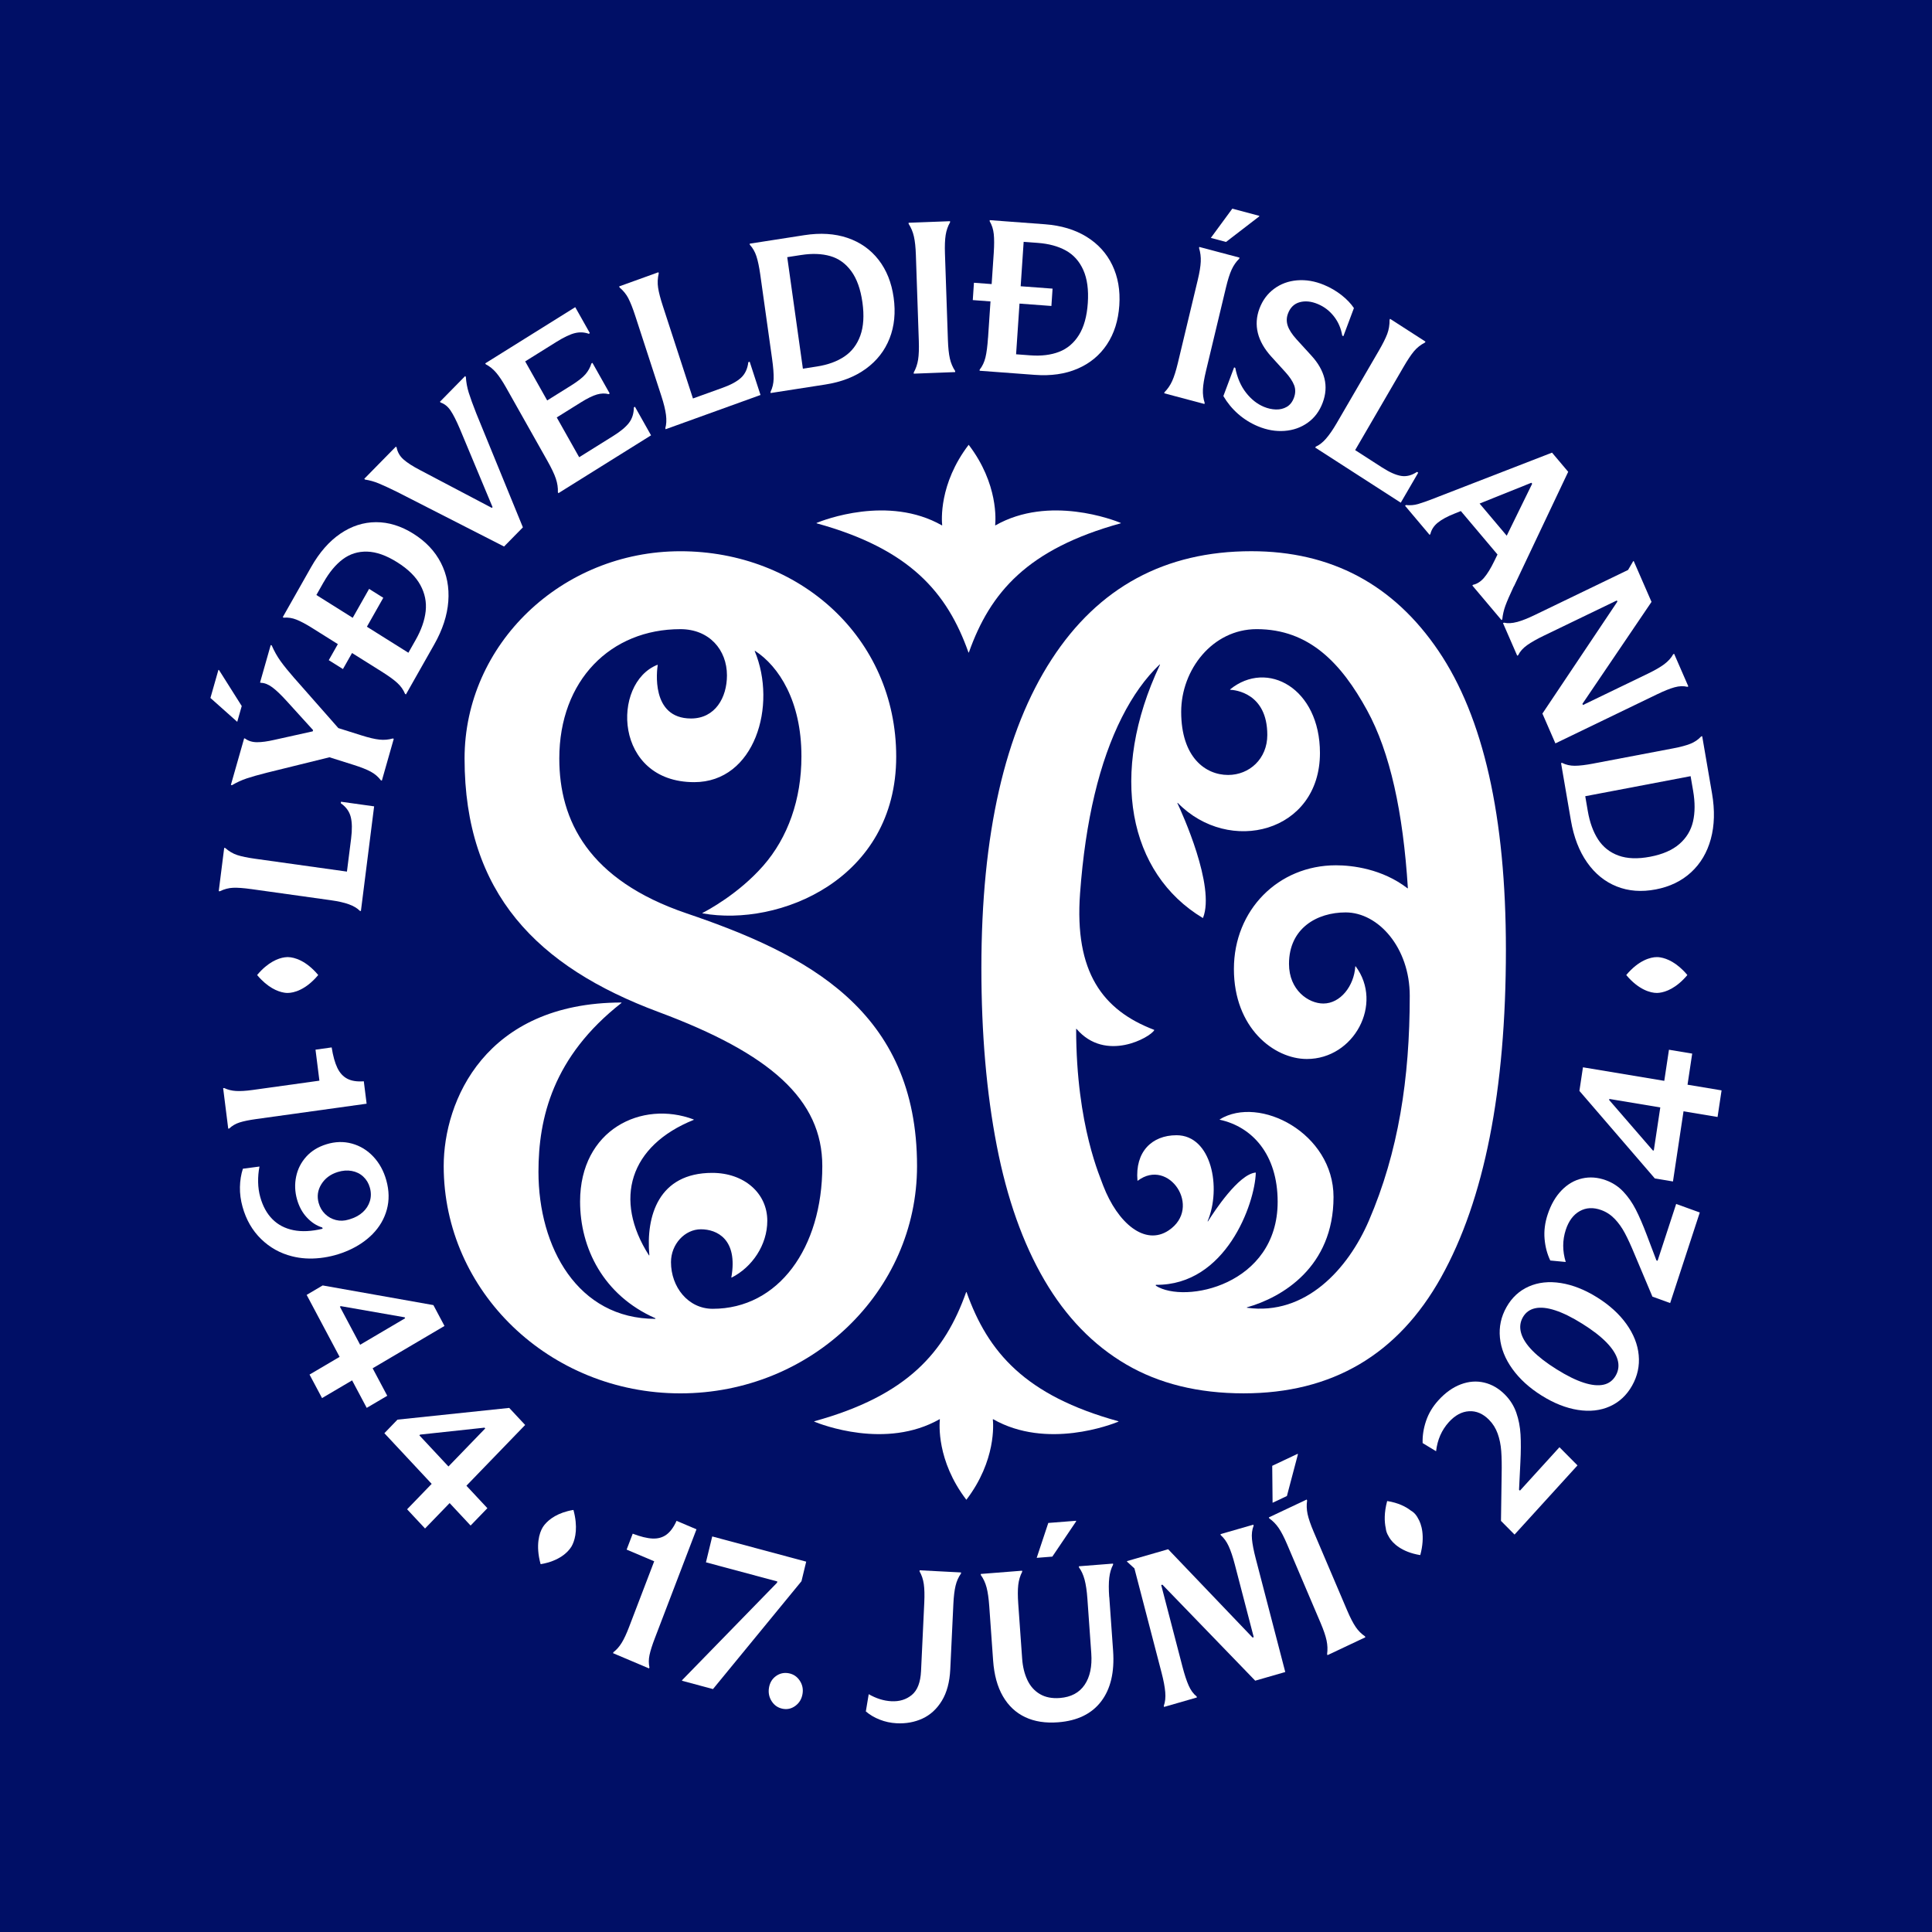 <?xml version="1.0" encoding="UTF-8"?>
<svg id="Layer_1" data-name="Layer 1" xmlns="http://www.w3.org/2000/svg" viewBox="0 0 1080 1080">
  <defs>
    <style>
      .cls-1 {
        fill: #000f66;
      }

      .cls-2 {
        fill: #fff;
      }
    </style>
  </defs>
  <rect class="cls-1" x="0" width="1080" height="1080"/>
  <g>
    <path class="cls-2" d="m347.42,560.61c-.03-.1-.03-.1-.06-.2-76.15.16-99.33,55-99.33,91.43,0,70.17,59.23,127.06,132.3,127.06s132.3-56.89,132.3-127.06c0-87.09-61.73-118.48-128.86-141.28-54.88-18.64-71.12-51.92-71.12-86.52,0-43.81,28.79-72.34,67.68-72.34,16.18,0,26.04,11.58,26.04,25.84,0,12.4-6.57,24.1-20.08,24.1-22.76,0-19.03-27.33-18.62-29.9-.06-.05-.08-.07-.15-.12-25.81,10.16-24.47,65.61,20.54,65.61,33.85,0,46.52-42.87,33.82-73.29.08-.07.07-.07.15-.14,13.32,8.62,25.97,28.13,25.97,58.87v.25c0,23.83-7.47,45.27-21.46,61.17-13.89,15.79-31.37,24.99-33.87,26.27.02.11.01.11.03.21,42.74,7.69,108.28-18.86,108.28-87.61h0c0-66.72-54.39-114.81-120.64-114.81s-120.65,51.89-120.65,115.89c0,75.26,40.62,116.42,108.48,141.69,62.4,23.24,91.5,48.85,91.5,86.12,0,45.73-24.47,79.78-61.26,79.78-13.73,0-23.33-12.14-23.33-26.08,0-10.1,7.79-18.37,16.71-18.37s20.83,5.48,17.03,26.88c.07.06.08.07.15.13,11.43-5.79,19.95-18.19,19.95-31.77,0-15.46-12.99-26.77-30.77-26.77-30.05,0-37.14,24.12-35.16,46.06-.11.04-.09.03-.2.07-20.05-31.32-10.83-61.34,25.01-75.77,0-.1,0-.11,0-.21-29.03-10.93-63.53,5.62-63.53,45.86,0,25.92,12.89,52.37,42.1,65.26v.33c-43.43,0-65.37-39.96-65.37-82.21,0-29.89,7.98-64.33,46.43-94.41Z"/>
    <path class="cls-2" d="m805.62,713.95c24.12-43.3,36.19-104.34,36.19-183.15,0-74.22-12.57-129.89-37.72-167-25.15-37.11-60.02-55.67-104.59-55.67-48.26,0-85.48,20.17-111.64,60.48-26.17,40.32-39.26,97.82-39.26,172.5,0,36.66,2.86,69.75,8.59,99.3,5.72,29.55,14.62,54.64,26.68,75.25,12.06,20.62,27.3,36.32,45.7,47.08,18.4,10.76,40.28,16.15,65.64,16.15,49.48,0,86.28-21.65,110.42-64.94Zm-159.5,4.76v-.49c39.16.42,55.36-45.32,55.88-62.63-.05-.05-.07-.07-.12-.12-9.49.92-23.13,21.71-26.64,27.32-.12-.07-.07-.04-.18-.11,7.84-18.64,2.23-48.08-17.37-48.08-13.87,0-23.23,9.36-21.84,25.35.08.04.1.05.17.08,17.31-13.09,36.3,15.06,17.26,27.78-13.2,8.81-28.48-3.97-36.6-25.07h0c-1.22-3.92-15.06-32.99-15.11-87.55.09-.04.1-.04.19-.07,16.3,19.05,41.36,4.67,43.45.77-.01-.09-.01-.11-.03-.2-28.79-10.98-44.65-32.28-41.42-76.31,2.99-40.79,10.86-73.59,23.39-98.4,6.09-12.07,13.14-21.92,21.12-29.56.09.08.07.06.17.14-28.89,61.17-17.51,116.7,23.9,141.58.06-.02.1-.03.16-.05,6.98-17.67-11.8-58.74-14.35-64.17.1-.07.07-.05.17-.13,28.78,29.5,79.54,16.55,79.54-27.86,0-36.22-29.52-52.39-50.23-35.55.03.1.03.1.06.21,2.57.11,20.74,1.73,20.74,25.25,0,13.32-9.99,22.37-21.91,22.37-12.74,0-26.23-9.93-26.23-35.3,0-23.47,17.48-46.21,42.21-46.21,29.4,0,47.35,19.13,61.71,45.37,12.88,23.53,20.12,56.95,22.8,99.43-.08.05-.09.05-.17.1-14.18-10.95-30.99-12.89-40.03-12.89-32.27,0-57.05,25.02-57.05,57.96s22.37,50.32,40.8,50.32c26.32,0,42.89-30.78,27.25-51.82-.09.03-.1.03-.19.06-.71,11.01-8.35,20.75-17.85,20.75-8.36,0-19.21-7.52-19.21-22.14,0-19.99,15.71-28.79,31.65-28.79,18.33,0,35.85,19.79,35.85,46.59,0,46.28-6.31,87.34-22.87,125.78-11.6,26.92-35.33,53.16-68.14,48.63,0-.12,0-.1-.02-.22,19.67-5.53,48.42-22.51,48.42-61.7,0-35.63-41.35-57.02-63.6-43.39.02.1.02.11.03.21,17.9,3.89,32.34,19.15,32.34,45.87,0,46.63-51.99,57.24-68.09,46.91Z"/>
    <path class="cls-2" d="m540.3,722.27h-.2c-11.92,33.63-32.78,57.86-84.91,72.23,0,.11,0,.1-.01.21,3.67,1.51,40.03,15.73,70.06-1.37.07.05.08.06.16.11-.25,2.31-1.95,23.03,14.8,44.94h0s0,0,0,0h0s0,0,0,0c16.75-21.92,15.06-42.63,14.8-44.94.07-.05.08-.06.16-.11,30.03,17.1,66.39,2.88,70.06,1.37,0-.11,0-.1-.01-.21-52.13-14.36-72.99-38.6-84.91-72.23Z"/>
    <path class="cls-2" d="m526.69,293.58c-.07.05-.08.06-.16.11-30.03-17.1-66.39-2.88-70.06-1.37,0,.11,0,.1.01.21,52.13,14.36,72.99,38.6,84.91,72.23h.2c11.92-33.63,32.78-57.86,84.91-72.23,0-.11,0-.1.01-.21-3.67-1.51-40.03-15.73-70.06,1.37-.07-.05-.08-.06-.16-.11.25-2.31,1.95-23.03-14.8-44.94h0s0,0,0,0h0s0,0,0,0c-16.75,21.92-15.06,42.63-14.8,44.94Z"/>
    <path class="cls-2" d="m161.01,535.03c-.07,0-.14,0-.2,0h-.05c-.06,0-.12,0-.19,0-.49,0-.97.05-1.44.12-3.66.5-9.39,2.75-15.34,9.82v.15c5.79,6.87,11.37,9.18,15.03,9.77.58.11,1.18.16,1.81.17.06,0,.12,0,.18,0,3.39,0,10.06-1.67,17.02-9.94v-.15c-6.78-8.05-13.28-9.85-16.75-9.94h-.07Z"/>
    <path class="cls-2" d="m320.58,844.15s-.08-.05-.12-.08c-8.61,1.45-13.46,5.16-15.9,8.09-.07.08-.14.17-.21.26-.06.08-.12.15-.18.23-.14.19-.28.38-.42.58-.15.21-.28.42-.4.61-1.82,3.01-4.06,9.83-1.17,20.45.05.03.08.05.12.08,10.36-1.74,15.29-6.77,17.11-9.77.03-.04.05-.09.08-.14l.04-.07c.21-.36.4-.73.56-1.09,1.61-3.46,3.01-9.85.49-19.15Z"/>
    <path class="cls-2" d="m792.67,848.75c-.17-.34-.36-.68-.57-1.01-.91-1.45-2.05-2.55-3.41-3.3-2.82-2.21-7.04-4.35-13.16-5.34-.05.03-.08.05-.12.08-1.71,6.42-1.56,11.45-.76,15.08.14,1.54.66,3.03,1.55,4.47.17.33.33.63.5.89,1.83,3,6.78,7.99,17.15,9.68.05-.03.08-.05.12-.08,2.83-10.64.56-17.45-1.28-20.44l-.02-.03Z"/>
    <path class="cls-2" d="m140.34,496.99l44.6,6.24c4.12.58,7.47,1.33,10.07,2.27,2.6.94,4.65,2.16,6.17,3.68l.57.08,7.39-58.5-18.52-2.59-.11.84c2.92,2.04,4.77,4.59,5.55,7.64.78,3.05.85,7.1.21,12.16l-2.33,18.42-51.46-7.2c-4.19-.59-7.48-1.27-9.86-2.05-2.38-.78-4.62-2.1-6.72-3.94l-.57-.08-3.05,24.19.57.08c2.48-1.2,4.97-1.86,7.46-1.96,2.5-.1,5.84.14,10.03.73Z"/>
    <polygon class="cls-2" points="135.13 394.67 122.43 374.56 122.1 374.46 117.63 390.16 132.62 403.51 135.13 394.67"/>
    <path class="cls-2" d="m129.63,438.95c2.7-1.6,5.45-2.86,8.25-3.8,2.79-.94,6.57-2,11.33-3.21l34.95-8.62,13.39,4.22c4.2,1.32,7.43,2.6,9.69,3.82,2.26,1.22,4.15,2.83,5.67,4.83l.55.18,6.66-23.38-.55-.18c-2.37.69-4.83.91-7.41.64-2.58-.26-5.92-1.05-10.05-2.35l-12.97-4.09-24.27-27.56-.19-.19c-3.27-3.74-5.87-6.94-7.8-9.62-1.93-2.68-3.59-5.64-5-8.87l-.55-.18-5.96,20.94.55.18c2,.04,4.09.87,6.28,2.49,2.19,1.62,4.84,4.15,7.96,7.58l14.85,16.35-.2.7-21.47,4.76c-3.87.89-7.1,1.33-9.71,1.31-2.6-.02-4.8-.69-6.59-2.02l-.55-.17-7.42,26.05.55.17Z"/>
    <path class="cls-2" d="m165.66,346.36c2.38.93,5.33,2.49,8.83,4.69l14.37,9.02-5.08,8.97,7.93,4.97,5.08-8.97,16.55,10.38c3.9,2.45,6.82,4.56,8.76,6.35,1.94,1.78,3.39,3.82,4.33,6.11l.49.31,15.83-27.95c4.65-8.2,7.26-16.22,7.85-24.05.59-7.83-.79-15.01-4.12-21.53-3.33-6.52-8.47-11.96-15.4-16.31-6.87-4.31-13.82-6.46-20.86-6.45-7.04.02-13.69,2.16-19.95,6.42-6.26,4.27-11.72,10.5-16.37,18.71l-15.83,27.95.5.31c2.36-.22,4.73.14,7.11,1.07Zm15.29-20.94c3.15-5.56,6.71-9.83,10.68-12.81,3.97-2.97,8.51-4.39,13.62-4.25,5.11.14,10.71,2.12,16.78,5.94,6.08,3.81,10.39,8.05,12.94,12.72,2.55,4.66,3.54,9.55,2.98,14.66-.57,5.11-2.43,10.45-5.58,16.01l-4.08,7.2-23.19-14.55,9.16-16.17-7.93-4.98-9.16,16.17-20.31-12.75,4.07-7.2Z"/>
    <path class="cls-2" d="m211.84,270.29c2.59,1.08,5.94,2.62,10.04,4.64l59.89,30.58,10.53-10.72-26.01-63.57c-1.93-4.9-3.35-8.8-4.26-11.71-.91-2.9-1.44-5.85-1.62-8.83l-.4-.44-14.09,14.35.4.43c2.16.73,4,2.2,5.52,4.43,1.51,2.23,3.24,5.63,5.18,10.18l18.32,43.86-.41.42-40.13-21.13c-4.1-2.13-7.18-4.12-9.25-5.96-2.07-1.84-3.35-4.08-3.85-6.72l-.4-.44-17.66,17.98.4.44c2.6.39,5.2,1.12,7.8,2.2Z"/>
    <path class="cls-2" d="m277.32,208.28c1.7,1.99,3.58,4.8,5.62,8.42l23.07,40.94c2.28,4.04,3.85,7.34,4.71,9.91.86,2.57,1.25,5.11,1.14,7.62l.29.52,51.79-32.34-9-15.98-.6.37c-.04,3.42-.95,6.29-2.72,8.62-1.77,2.33-4.71,4.78-8.81,7.34l-19.05,11.89-12.53-22.24,13.39-8.36c3.7-2.31,6.73-3.8,9.08-4.47,2.35-.67,4.53-.73,6.53-.19l.6-.37-9.65-17.13-.6.37c-.64,2.19-1.75,4.2-3.31,6.02-1.57,1.83-4.23,3.91-8,6.27l-13.39,8.36-12.3-21.83,17.46-10.9c4.23-2.64,7.69-4.28,10.37-4.92,2.68-.64,5.26-.51,7.73.39l.6-.37-8.18-14.51-50.3,31.41.29.52c2.15,1.11,4.07,2.66,5.77,4.65Z"/>
    <path class="cls-2" d="m351.28,166.84c1.2,2.31,2.48,5.57,3.85,9.78l14.59,44.8c1.35,4.13,2.2,7.64,2.57,10.5.36,2.86.24,5.35-.38,7.45l.19.57,53.03-19.14-6.06-18.61-.76.28c-.43,3.66-1.77,6.54-4.01,8.64-2.24,2.09-5.66,3.97-10.24,5.62l-16.7,6.02-16.83-51.69c-1.37-4.21-2.26-7.61-2.65-10.21-.4-2.59-.28-5.29.36-8.09l-.19-.57-21.93,7.91.19.57c2.13,1.8,3.79,3.85,4.99,6.16Z"/>
    <path class="cls-2" d="m422.86,143.31c.82,2.53,1.53,5.92,2.13,10.16l6.61,47.09c.66,4.73.95,8.45.87,11.16s-.67,5.18-1.76,7.39l.08.6,30.58-4.76c8.98-1.4,16.53-4.33,22.67-8.8,6.13-4.47,10.55-10.13,13.24-16.97,2.69-6.84,3.45-14.47,2.27-22.88-1.17-8.33-3.98-15.36-8.44-21.09-4.46-5.73-10.24-9.8-17.34-12.22-7.1-2.41-15.14-2.92-24.12-1.53l-30.58,4.76.08.6c1.65,1.79,2.89,3.95,3.71,6.48Zm25.08-.77c6.08-.95,11.48-.74,16.18.61,4.7,1.35,8.61,4.16,11.74,8.42,3.12,4.26,5.2,10.07,6.24,17.44,1.03,7.37.64,13.57-1.18,18.6-1.82,5.03-4.79,8.93-8.91,11.69-4.12,2.77-9.22,4.63-15.31,5.57l-7.88,1.22-8.75-62.34,7.88-1.22Z"/>
    <path class="cls-2" d="m510.88,132.21c.59,2.57.96,6,1.1,10.29l1.64,48.05c.15,4.37.02,7.86-.39,10.46-.41,2.61-1.23,5.03-2.46,7.26l.02.61,23.17-.88-.02-.61c-1.38-2.05-2.36-4.37-2.95-6.94-.59-2.57-.96-6.08-1.11-10.53l-1.64-48.05c-.15-4.37-.02-7.85.39-10.47.41-2.61,1.23-4.99,2.47-7.14l-.02-.61-23.17.87.02.61c1.38,2.13,2.37,4.49,2.95,7.06Z"/>
    <path class="cls-2" d="m552.31,188.73c-.32,4.77-.8,8.46-1.44,11.09-.64,2.63-1.72,4.91-3.23,6.82l-.04.61,30.84,2.3c9.05.68,17.03-.47,23.94-3.45,6.91-2.98,12.38-7.5,16.41-13.57,4.03-6.07,6.34-13.34,6.91-21.82.57-8.4-.74-15.9-3.92-22.51-3.18-6.61-7.99-11.9-14.43-15.87-6.44-3.97-14.19-6.29-23.24-6.97l-30.84-2.3-.04.6c1.25,2.12,2.01,4.51,2.29,7.17.28,2.66.28,6.13,0,10.41l-1.18,17.56-9.9-.74-.65,9.69,9.9.74-1.36,20.23Zm17.59-19.02l17.84,1.33.65-9.69-17.83-1.33,1.67-24.83,7.94.59c6.14.46,11.36,1.88,15.67,4.27,4.31,2.39,7.55,6.02,9.73,10.89,2.18,4.87,3.02,11.02,2.52,18.45-.5,7.43-2.16,13.39-4.96,17.89-2.81,4.5-6.51,7.63-11.1,9.4-4.59,1.77-9.96,2.42-16.09,1.96l-7.94-.59,1.91-28.34Z"/>
    <polygon class="cls-2" points="703.88 121 703.97 120.65 688.87 116.64 676.86 132.99 685.36 135.25 703.88 121"/>
    <path class="cls-2" d="m673.43,225.25c-.78-2.38-1.11-4.89-.99-7.53.12-2.64.69-6.12,1.73-10.43l11.17-46.63c1.02-4.24,2.06-7.55,3.15-9.93,1.09-2.38,2.51-4.43,4.26-6.13l.14-.59-22.48-5.97-.14.59c.76,2.46,1.08,5,.96,7.64-.12,2.64-.67,6.04-1.67,10.2l-11.17,46.62c-1.02,4.24-2.07,7.55-3.15,9.93-1.09,2.38-2.52,4.47-4.29,6.25l-.14.59,22.48,5.97.14-.59Z"/>
    <path class="cls-2" d="m703.15,186.15c1.12,4.51,3.64,8.93,7.56,13.25l7.82,8.6c2.4,2.65,4.03,5.09,4.89,7.31.86,2.23.82,4.58-.11,7.07-.87,2.34-2.21,4.02-4,5.06-1.8,1.04-3.82,1.53-6.07,1.46-2.25-.06-4.48-.56-6.7-1.48-3.79-1.57-7.14-4.22-10.04-7.95-2.9-3.73-4.89-8.34-5.98-13.84l-.64-.27-6.01,16.04c2.22,3.79,4.97,7.13,8.27,10.02,3.3,2.89,6.99,5.18,11.06,6.88,5.01,2.08,9.96,2.94,14.85,2.57,4.89-.36,9.22-1.89,13-4.59,3.78-2.7,6.56-6.41,8.33-11.16,1.75-4.67,2.08-9.19.99-13.56-1.09-4.37-3.48-8.58-7.17-12.63l-8.44-9.25c-2.51-2.78-4.15-5.31-4.91-7.58-.76-2.27-.72-4.54.13-6.8,1.27-3.39,3.45-5.51,6.54-6.36,3.09-.85,6.46-.52,10.1,1,3.58,1.48,6.58,3.77,9.02,6.88,2.44,3.1,4,6.7,4.69,10.82l.64.27,5.88-15.7c-1.7-2.53-4.02-4.95-6.95-7.26-2.94-2.31-6.2-4.2-9.77-5.69-5.08-2.11-10.07-2.96-14.98-2.56-4.9.4-9.22,1.98-12.94,4.75-3.72,2.76-6.44,6.44-8.16,11.03-1.72,4.59-2.02,9.15-.9,13.66Z"/>
    <path class="cls-2" d="m741.23,245.24c-1.87,2.12-3.76,3.6-5.7,4.44l-.3.52,47.81,30.81,9.76-16.78-.69-.44c-2.96,1.99-5.92,2.73-8.88,2.25-2.96-.49-6.51-2.06-10.64-4.72l-15.05-9.7,27.1-46.6c2.21-3.8,4.13-6.68,5.78-8.66,1.65-1.98,3.69-3.6,6.14-4.87l.3-.52-19.78-12.74-.3.52c.04,2.87-.4,5.53-1.32,7.97-.93,2.44-2.49,5.56-4.7,9.36l-23.49,40.39c-2.17,3.73-4.19,6.65-6.05,8.77Z"/>
    <path class="cls-2" d="m785.87,282.33l-.43.4,13.71,16.25.43-.4c.57-2.49,1.96-4.62,4.16-6.41,2.2-1.78,5.3-3.47,9.31-5.05l3.57-1.44,20.49,24.29-1.87,3.82c-1.91,3.95-3.79,7-5.62,9.15-1.84,2.15-3.89,3.47-6.15,3.96l-.43.4,16.31,19.34.43-.4c.26-2.62.84-5.16,1.74-7.63.9-2.47,2.44-6.01,4.6-10.63.24-.33.42-.66.55-1l29.96-63.24-9.04-10.71-63.24,24.52c-.39.15-.79.31-1.21.48-.42.17-.82.34-1.21.48-3.95,1.53-7.03,2.61-9.21,3.25-2.19.64-4.47.82-6.85.56Zm70.16-12.47l.46.55-14.22,29.05-15.16-17.97,28.92-11.62Z"/>
    <path class="cls-2" d="m848.03,347.69c-2.73.73-5.17.87-7.32.39l-.52.25,7.94,18.21.52-.25c1.03-2.1,2.69-3.97,4.98-5.61,2.29-1.64,5.39-3.4,9.31-5.29l40.89-19.74.29.66-41.9,62.58,7.26,16.67,56.83-27.44c3.91-1.89,7.17-3.2,9.78-3.92,2.6-.72,5-.81,7.18-.26l.52-.25-7.94-18.21-.52.25c-1.13,2.06-2.8,3.91-5,5.56-2.2,1.64-5.23,3.39-9.07,5.25l-36.38,17.57-.29-.66,38.62-56.99-9.96-22.85-.31.15-2.84,4.85-52.22,25.21c-3.85,1.86-7.13,3.15-9.85,3.89Z"/>
    <path class="cls-2" d="m890.86,426.8c-4.47.85-7.99,1.27-10.57,1.27-2.58,0-4.94-.54-7.08-1.62l-.57.11,5.5,32.02c1.61,9.4,4.64,17.25,9.09,23.57,4.44,6.31,9.96,10.77,16.54,13.39s13.85,3.17,21.8,1.65c7.87-1.5,14.45-4.68,19.75-9.56,5.3-4.87,8.98-11.08,11.04-18.63,2.06-7.55,2.29-16.03.68-25.43l-5.5-32.02-.57.11c-1.65,1.79-3.66,3.16-6.03,4.11-2.38.95-5.57,1.8-9.58,2.56l-44.5,8.46Zm54.2,7.09l1.42,8.25c1.09,6.37,1.07,12.05-.06,17.04-1.14,4.99-3.68,9.19-7.62,12.62-3.94,3.42-9.4,5.8-16.36,7.12-6.96,1.32-12.86,1.11-17.69-.65-4.83-1.75-8.63-4.76-11.39-9-2.76-4.25-4.69-9.56-5.78-15.93l-1.41-8.25,58.91-11.21Z"/>
    <path class="cls-2" d="m926.16,535.03h-.01s0,0,0,0h0s0,0,0,0c-3.39,0-10.05,1.68-17.01,9.94v.15c6.96,8.27,13.63,9.94,17.02,9.94h.1s.09,0,.14,0c.4,0,.79-.04,1.18-.09,3.64-.43,9.51-2.61,15.61-9.85v-.15c-5.77-6.85-11.34-9.17-15.01-9.77-.64-.12-1.3-.18-2-.17Z"/>
    <path class="cls-2" d="m204.94,616.97l-1.57-12.52c-3.77.28-6.83-.19-9.2-1.42-2.36-1.22-4.23-3.25-5.59-6.08-1.36-2.83-2.42-6.64-3.18-11.44l-9.03,1.26,2.18,17.33-37.28,5.19c-3.81.53-6.93.72-9.35.57-2.43-.15-4.63-.7-6.61-1.65l-.57.08,2.84,22.63.57-.08c1.59-1.53,3.51-2.65,5.74-3.37,2.24-.72,5.34-1.36,9.3-1.91l61.75-8.59Z"/>
    <path class="cls-2" d="m179.01,703.23c5.59-.63,10.96-2.1,16.08-4.4,5.13-2.3,9.51-5.28,13.14-8.93,3.93-4,6.6-8.58,8.01-13.74,1.41-5.16,1.31-10.61-.29-16.36-1.45-5.21-3.86-9.61-7.23-13.21-3.37-3.6-7.35-6.04-11.96-7.31-4.61-1.28-9.38-1.15-14.32.38-4.65,1.44-8.41,3.76-11.28,6.96-2.87,3.21-4.75,6.91-5.62,11.1-.87,4.19-.72,8.42.48,12.7,1.13,4.04,2.97,7.43,5.54,10.18,2.57,2.75,5.43,4.61,8.59,5.57l.2.7c-6.16,1.48-11.6,1.75-16.31.8-4.71-.95-8.63-2.99-11.74-6.12-3.12-3.13-5.39-7.26-6.82-12.38-.74-2.64-1.13-5.43-1.19-8.36-.06-2.94.19-5.84.76-8.71l-9.28,1.22c-1.03,3.19-1.58,6.61-1.65,10.25-.07,3.65.42,7.34,1.46,11.06,2.01,7.22,5.47,13.22,10.37,17.99,4.89,4.77,10.66,7.99,17.3,9.65,4.92,1.26,10.18,1.58,15.77.95Zm-.87-30.73c-1.04-3.73-.54-7.24,1.51-10.53,2.05-3.29,5.1-5.56,9.16-6.82,2.73-.84,5.34-1.04,7.83-.58,2.49.46,4.63,1.5,6.41,3.15,1.78,1.64,3.02,3.71,3.71,6.19.74,2.64.73,5.15,0,7.53-.74,2.38-2.05,4.43-3.93,6.15-1.88,1.72-4.19,3-6.92,3.85l-1,.31c-2.44.75-4.82.83-7.14.25-2.33-.59-4.35-1.72-6.05-3.38-1.71-1.67-2.9-3.7-3.57-6.11Z"/>
    <path class="cls-2" d="m208.31,764.88l40.16-23.66-6.2-11.66-61.89-10.99-8.96,5.28,18.42,34.65-16.81,9.9,6.99,13.14,16.81-9.9,8.17,15.37,11.48-6.76-8.17-15.36Zm-6.99-13.14l-11.32-21.3.5-.3,35.7,6.24.28.53-25.16,14.82Z"/>
    <path class="cls-2" d="m284.65,787.03l-62.46,6.56-7.32,7.58,26.44,28.32-13.74,14.21,10.03,10.74,13.74-14.21,11.73,12.56,9.38-9.7-11.72-12.56,32.83-33.96-8.89-9.53Zm-33.96,32.75l-16.25-17.41.41-.42,36-3.88.4.43-20.57,21.28Z"/>
    <path class="cls-2" d="m378.19,850.18c-1.62,3.59-3.52,6.16-5.69,7.73-2.17,1.57-4.77,2.28-7.78,2.14-3.01-.14-6.69-1.05-11.03-2.71l-3.4,8.9,15.41,6.53-14.04,36.72c-1.44,3.76-2.81,6.71-4.13,8.85-1.32,2.15-2.86,3.9-4.62,5.24l-.21.56,20.12,8.52.22-.56c-.48-2.21-.47-4.52.04-6.92.5-2.4,1.5-5.56,3-9.46l23.26-60.83-11.13-4.72Z"/>
    <polygon class="cls-2" points="394.63 873.35 434.54 884.05 434.37 884.76 381.32 939.2 381.24 939.56 398.56 944.2 448.03 883.91 450.67 872.97 398.14 858.88 394.63 873.35"/>
    <path class="cls-2" d="m440.99,935.38c-2.65-.51-5.04,0-7.18,1.53-2.14,1.53-3.45,3.68-3.93,6.47-.48,2.79.02,5.33,1.5,7.63,1.48,2.3,3.54,3.7,6.19,4.21,2.57.49,4.93-.06,7.09-1.67,2.15-1.6,3.47-3.8,3.95-6.59.47-2.71-.04-5.19-1.53-7.45-1.49-2.26-3.52-3.63-6.09-4.13Z"/>
    <path class="cls-2" d="m514.03,878.4c1.21,2.09,2,4.46,2.38,7.11.38,2.66.46,6.08.27,10.29l-1.81,38.32c-.3,6.31-2.01,10.76-5.13,13.35-3.13,2.59-6.95,3.77-11.49,3.53-4.23-.22-8.44-1.53-12.63-3.94l-1.61,9.64c2.22,1.9,4.82,3.44,7.81,4.6,2.98,1.17,6.09,1.84,9.32,2.01,5.3.28,10.15-.6,14.56-2.64,4.41-2.04,8.01-5.36,10.81-9.95,2.8-4.59,4.36-10.45,4.7-17.56l1.73-36.51c.2-4.2.61-7.61,1.23-10.21.62-2.6,1.63-4.88,3.04-6.83l.03-.6-23.16-1.21-.03.61Z"/>
    <polygon class="cls-2" points="601.55 850.48 601.52 850.12 586 851.34 579.52 870.85 588.26 870.16 601.55 850.48"/>
    <path class="cls-2" d="m620.05,892.74c-.31-4.36-.29-7.95.04-10.78.34-2.83,1.05-5.26,2.14-7.29l-.04-.61-19.09,1.5.04.6c1.36,1.84,2.41,4.13,3.15,6.87.73,2.74,1.26,6.29,1.57,10.65l2.17,30.51c.52,7.35-.72,13.23-3.72,17.64-3,4.42-7.61,6.87-13.82,7.36-4.37.34-8.09-.38-11.14-2.17-3.06-1.79-5.4-4.4-7.03-7.85s-2.61-7.43-2.93-11.95l-2.18-30.64c-.31-4.36-.31-7.89,0-10.59.31-2.7,1.04-5.15,2.2-7.36l-.04-.6-23.12,1.82.04.61c1.45,2,2.52,4.31,3.21,6.93.69,2.62,1.19,6.12,1.5,10.48l2.16,30.39c.57,7.99,2.39,14.65,5.47,19.96,3.08,5.32,7.23,9.21,12.46,11.68,5.23,2.47,11.41,3.43,18.54,2.86,10.66-.84,18.64-4.73,23.93-11.68,5.29-6.95,7.51-16.36,6.67-28.23l-2.14-30.15Z"/>
    <path class="cls-2" d="m699.86,860.39c-.26-2.82.05-5.32.92-7.5l-.15-.59-18.36,5.29.15.59c1.75,1.51,3.21,3.54,4.4,6.1,1.18,2.55,2.33,5.98,3.45,10.27l10.58,40.64-.67.19-47.17-49.35-23.03,6.64.09.35,4.08,3.73,15.18,58.32c1.12,4.3,1.8,7.92,2.05,10.87.25,2.95-.02,5.5-.82,7.66l.15.59,18.36-5.29-.15-.59c-1.8-1.41-3.29-3.44-4.45-6.08-1.17-2.64-2.32-6.15-3.46-10.52l-11.89-45.67.67-.19,51.88,53.66,16.8-4.84-16.52-63.48c-1.14-4.37-1.83-7.97-2.09-10.79Z"/>
    <path class="cls-2" d="m757.81,909.44c-1.46-2.15-3.06-5.25-4.79-9.32l-18.69-43.88c-1.7-3.99-2.82-7.27-3.38-9.85-.55-2.58-.64-5.11-.26-7.59l-.24-.55-21.16,9.99.24.55c2.04,1.43,3.79,3.22,5.26,5.37,1.46,2.15,3.03,5.18,4.7,9.09l18.69,43.88c1.7,3.99,2.82,7.27,3.37,9.85.55,2.58.66,5.15.31,7.7l.23.56,21.16-9.99-.24-.55c-2.01-1.36-3.75-3.11-5.21-5.26Z"/>
    <polygon class="cls-2" points="711.38 840.06 719.39 836.29 725.53 813.03 725.39 812.69 711.18 819.4 711.38 840.06"/>
    <path class="cls-2" d="m849.65,833.27l-.5-.5.75-15.22c.31-6.08.34-11.29.09-15.63-.25-4.34-1.04-8.42-2.37-12.23-1.33-3.8-3.44-7.16-6.33-10.08-3.44-3.47-7.31-5.72-11.6-6.74-4.29-1.02-8.66-.69-13.12.99-4.45,1.68-8.62,4.65-12.5,8.92-3.19,3.51-5.49,7.35-6.9,11.54-1.41,4.18-2.05,8.3-1.91,12.37l7.52,4.55c.74-6.43,3.13-11.86,7.17-16.31,3.46-3.8,7.21-5.82,11.26-6.05,4.05-.23,7.77,1.36,11.15,4.77,2.17,2.18,3.78,4.77,4.85,7.75,1.07,2.98,1.73,6.23,1.99,9.75.26,3.52.34,7.91.23,13.18l-.37,25.86,7.58,7.64,35.19-38.67-10.08-10.16-22.1,24.29Z"/>
    <path class="cls-2" d="m909.19,740.14c-4.03-5.62-9.48-10.58-16.36-14.88-6.88-4.3-13.64-6.97-20.29-8.03-6.65-1.05-12.63-.41-17.93,1.93-5.3,2.34-9.46,6.18-12.48,11.54-3.03,5.36-4.24,11.05-3.66,17.06.59,6.02,2.91,11.85,6.97,17.49,4.06,5.65,9.53,10.62,16.41,14.92,6.88,4.3,13.63,6.96,20.24,7.99,6.62,1.03,12.56.37,17.83-1.99,5.26-2.36,9.41-6.22,12.43-11.58,3.02-5.36,4.26-11.04,3.7-17.03-.55-5.99-2.84-11.8-6.87-17.43Zm-5.96,28.76c-1.57,2.78-3.86,4.51-6.87,5.16-3.01.66-6.71.28-11.09-1.14-4.39-1.42-9.42-3.91-15.11-7.47-5.69-3.55-10.19-7.03-13.51-10.42-3.32-3.39-5.43-6.66-6.33-9.82-.91-3.15-.59-6.09.94-8.8s3.83-4.41,6.89-5.08c3.06-.67,6.8-.29,11.22,1.16,4.42,1.44,9.47,3.94,15.16,7.5,5.69,3.56,10.17,7.02,13.46,10.39,3.29,3.37,5.37,6.61,6.26,9.71.89,3.1.55,6.04-1.02,8.82Z"/>
    <path class="cls-2" d="m926.6,704.79l-.66-.24-5.37-14.15c-2.14-5.65-4.18-10.4-6.14-14.23-1.96-3.83-4.3-7.19-7.02-10.06-2.72-2.87-5.97-4.99-9.75-6.36-4.51-1.64-8.91-1.97-13.22-1-4.3.97-8.14,3.19-11.52,6.68-3.38,3.48-5.98,8.02-7.81,13.61-1.5,4.59-2.06,9.1-1.68,13.52.38,4.42,1.45,8.44,3.19,12.07l8.64.82c-1.89-6.16-1.88-12.15.02-17.97,1.63-4.97,4.23-8.46,7.81-10.46,3.58-2,7.59-2.19,12.03-.58,2.84,1.03,5.33,2.66,7.49,4.9,2.16,2.24,4.05,4.9,5.69,7.97,1.64,3.08,3.46,7.03,5.45,11.87l9.96,23.64,9.92,3.6,16.56-50.63-13.2-4.78-10.4,31.8Z"/>
    <path class="cls-2" d="m943.34,606.36l2.61-17.39-12.99-2.16-2.62,17.39-45.46-7.57-1.98,13.19,42.16,48.94,10.14,1.69,5.9-39.22,19.03,3.17,2.24-14.87-19.03-3.17Zm-18.85,36.81l-.57-.09-24.38-28.16.09-.6,28.48,4.74-3.63,24.11Z"/>
  </g>
</svg>